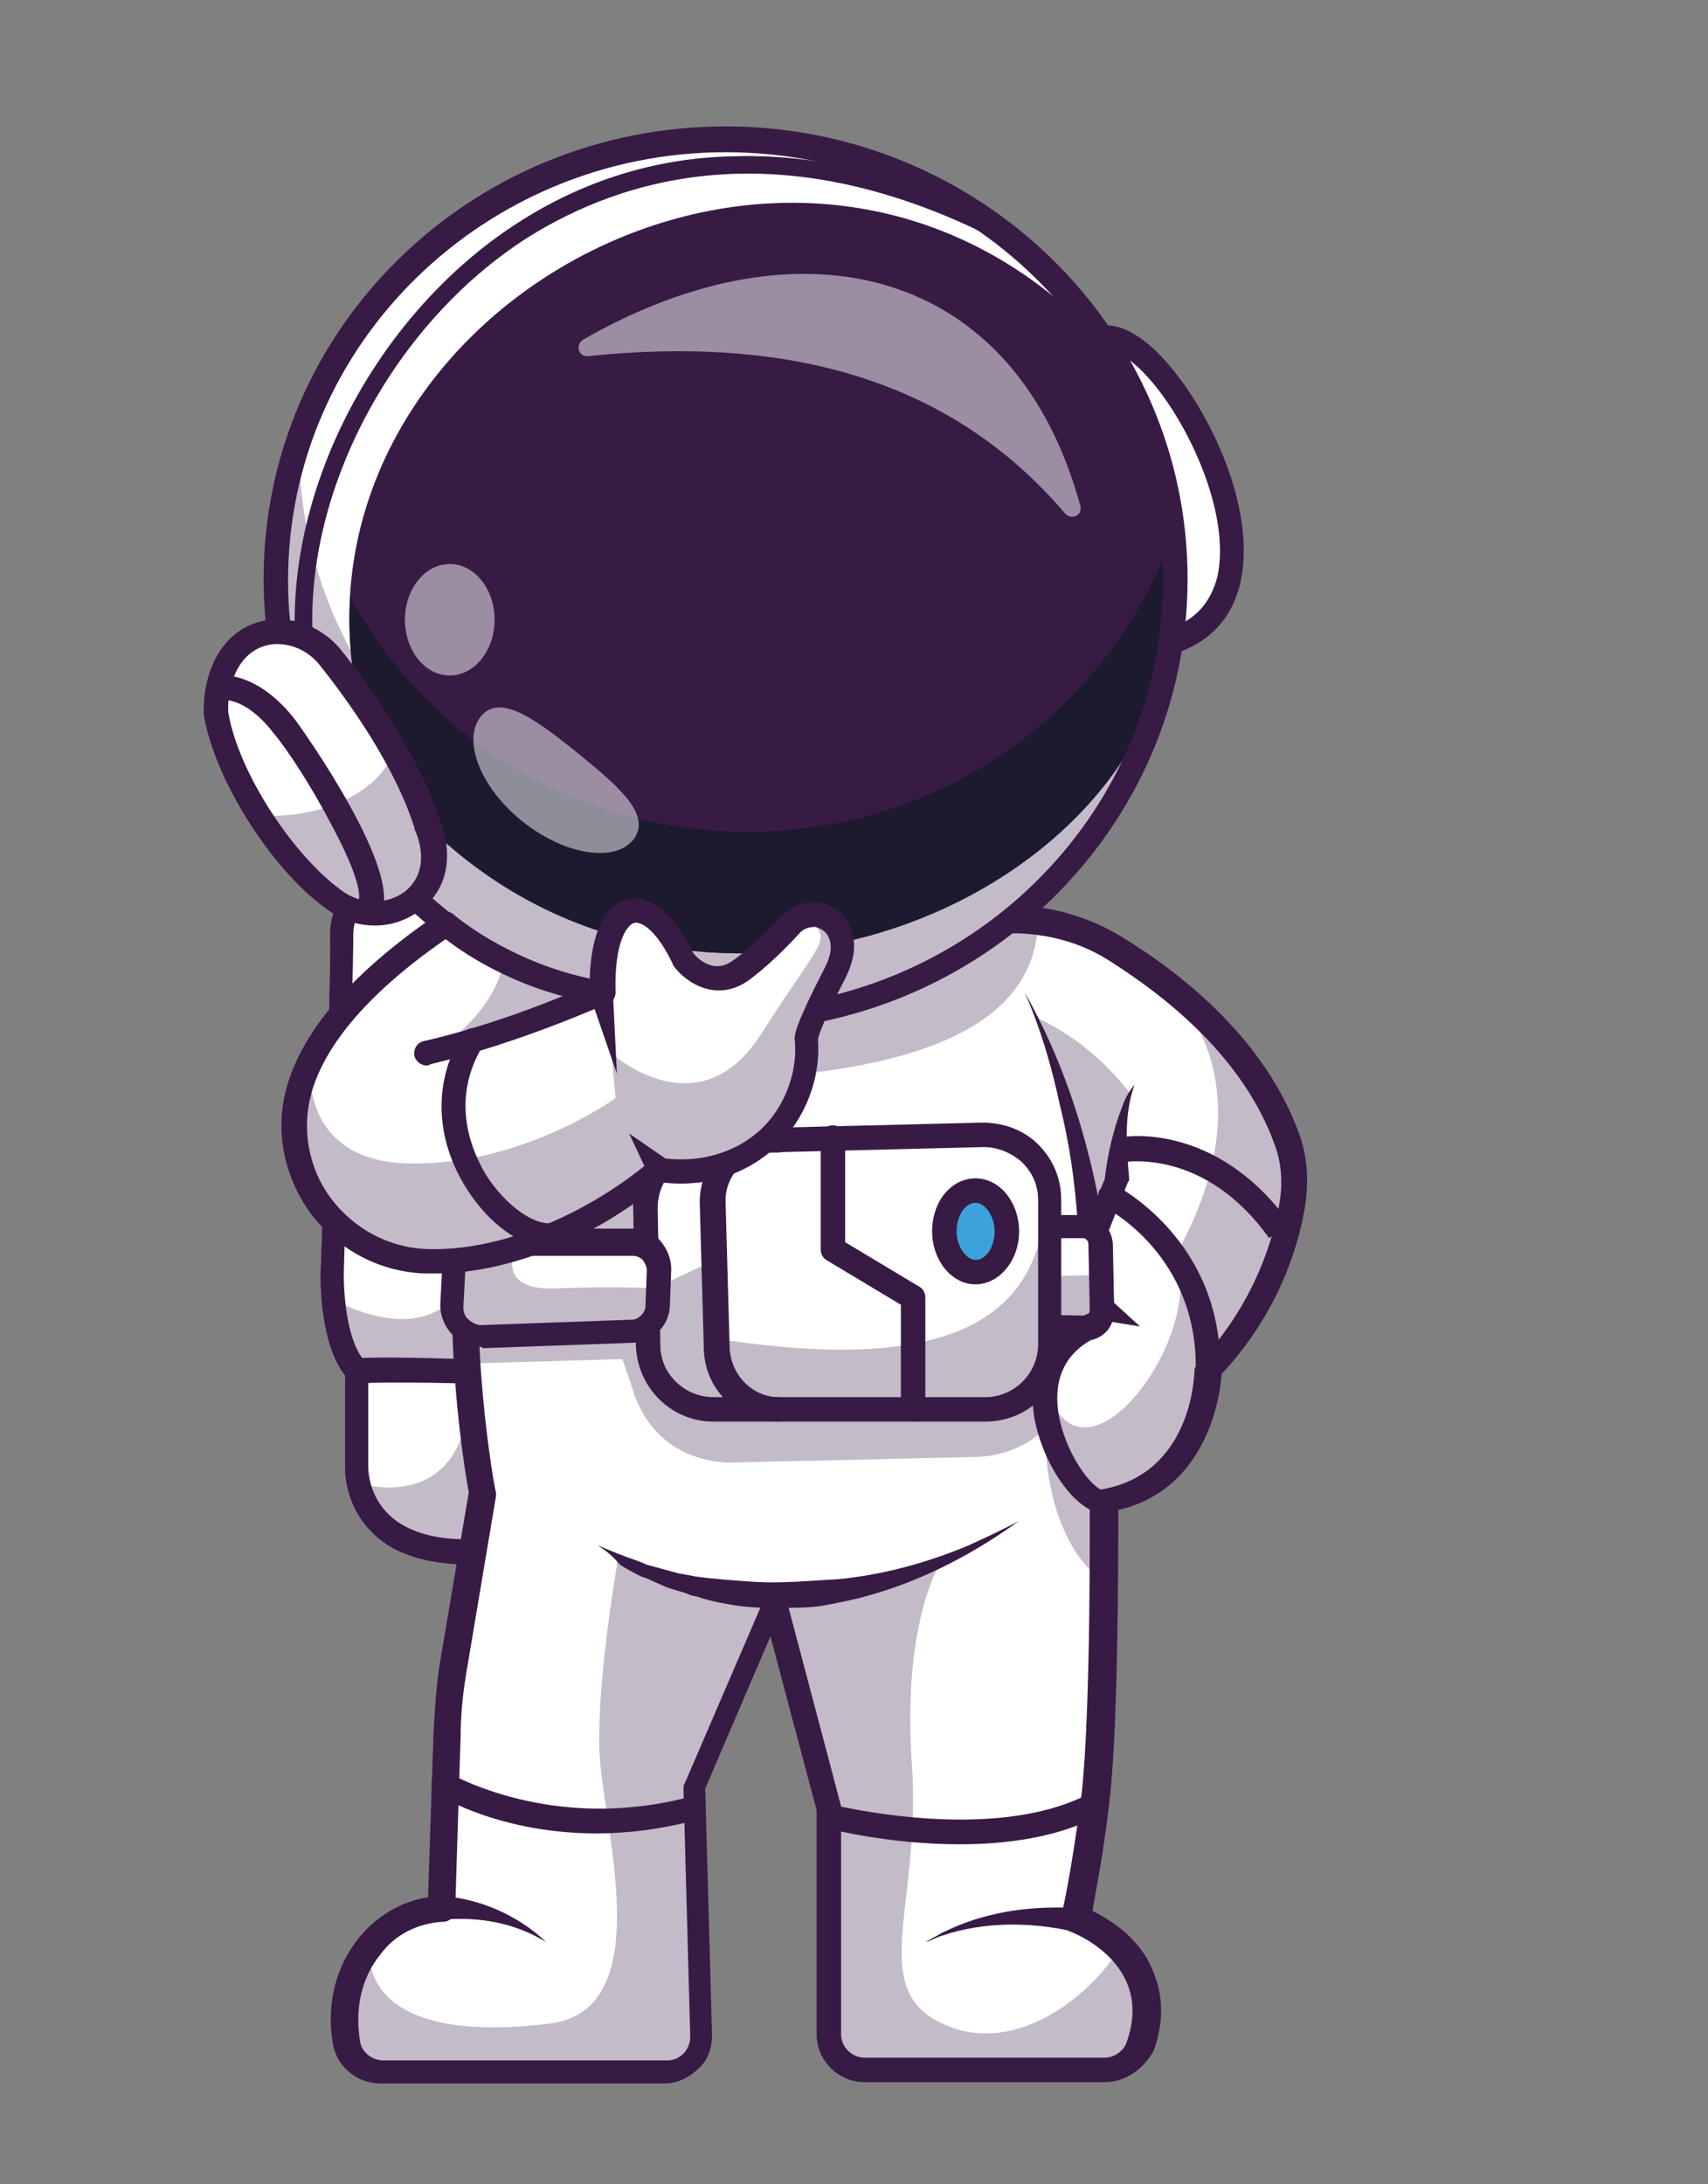 <?xml version="1.0" encoding="utf-8"?>
<!-- Generator: Adobe Illustrator 24.0.1, SVG Export Plug-In . SVG Version: 6.00 Build 0)  -->
<svg version="1.1" id="Calque_1" xmlns="http://www.w3.org/2000/svg" xmlns:xlink="http://www.w3.org/1999/xlink" x="0px" y="0px"
	 viewBox="0 0 125.7 160.7" style="enable-background:new 0 0 125.7 160.7;" xml:space="preserve">
<rect x="0" y="0" width="125.7" height="160.7" fill="#808080" stroke="none"/>
<style type="text/css">
	.st0{fill:#371B45;}
	.st1{fill:#FFFFFF;}
	.st2{fill:#3DA2DB;}
	.st3{opacity:0.3;}
	.st4{opacity:0.7;}
	.st5{fill:#121A27;}
	.st6{opacity:0.5;}
</style>
<g>
	<g>
		<path class="st0" d="M34.4,115.1c-2.1,0-3.9-0.4-5.3-1.1c-2.3-1.2-3.7-3.5-3.7-6.1v-6.7c-1.9-2.4-1.8-7.2-1.8-7.5
			c0-0.2,0.8-21,0.7-24.9c0-3.7,3.6-5.5,5.4-6c0.3-0.1,0.5,0,0.8,0.2l7.1,5.4c0.2,0.2,0.3,0.4,0.4,0.7l2,40.7c0,0.5-0.4,0.9-0.9,0.9
			c-0.5,0-0.9-0.4-0.9-0.9l-1.9-40.3l-6.4-4.9c-1,0.3-3.7,1.5-3.7,4.1c0,4-0.7,24.1-0.7,25c0,1.3,0.2,5,1.6,6.4
			c0.2,0.2,0.2,0.4,0.2,0.6v7c0,1.9,1,3.6,2.7,4.5c1.5,0.8,3.5,1.1,5.9,0.9c0.5,0,0.9,0.3,1,0.8c0,0.5-0.3,0.9-0.8,1
			C35.4,115.1,34.9,115.1,34.4,115.1z"/>
	</g>
	<g>
		<path class="st1" d="M35.8,114.1c-2.9,0.2-4.9-0.2-6.3-1c-2-1-3.2-3.1-3.2-5.3v-7c-2-2.1-1.8-7.1-1.8-7.1s0.8-20.9,0.7-24.9
			s4.7-5.1,4.7-5.1l7.1,5.4l2,40.7"/>
	</g>
	<g>
		<path class="st1" d="M30,63.8c0,0-4.8,1.1-4.7,5.1s-0.7,24.9-0.7,24.9s-0.2,5,1.8,7.1v7c0,2.2,1.2,4.3,3.2,5.3
			c1.4,0.7,3.4,1.2,6.3,1"/>
	</g>
	<g>
		<path class="st0" d="M34.4,115.1c-2.1,0-3.9-0.4-5.3-1.1c-2.3-1.2-3.7-3.5-3.7-6.1v-6.7c-1.9-2.4-1.8-7.2-1.8-7.5
			c0-0.2,0.8-21,0.7-24.9c0-3.7,3.6-5.5,5.4-6c0.5-0.1,1,0.2,1.1,0.7c0.1,0.5-0.2,1-0.7,1.1l0,0c-0.2,0-4.1,1-4.1,4.2
			c0,4-0.7,24.1-0.7,25c0,1.3,0.2,5,1.6,6.4c0.2,0.2,0.2,0.4,0.2,0.6v7c0,1.9,1,3.6,2.7,4.5c1.5,0.8,3.5,1.1,5.9,0.9
			c0.5,0,0.9,0.3,1,0.8c0,0.5-0.3,0.9-0.8,1C35.4,115.1,34.9,115.1,34.4,115.1z"/>
	</g>
	<g>
		<path class="st0" d="M26.3,101.8c-0.4,0-0.8-0.3-0.9-0.7c-0.1-0.5,0.2-1,0.6-1.1c0.6-0.2,4.9-0.1,8.3,0c0.5,0,0.9,0.4,0.9,0.9
			c0,0.5-0.4,0.9-0.9,0.9c-3.4-0.1-7.3-0.1-7.8,0C26.5,101.8,26.4,101.8,26.3,101.8z M26.6,101.8C26.6,101.8,26.6,101.8,26.6,101.8
			C26.6,101.8,26.6,101.8,26.6,101.8z"/>
	</g>
	<g>
		<path class="st1" d="M95,88.4c-0.5,2.9-1.9,8-6.2,12.5c0,0-0.1,8.4-7.6,9.6c0,0,0,2.5,0,5.9c0,5-0.2,12-0.6,15.7
			c-0.8,6.3-1.5,9.1-1.5,9.1s1.9,0.7,3.4,2.2c1.4,1.5,2.6,3.8,1.3,7.1c-0.4,1-1.4,1.7-2.5,1.7H63.6c-1.4,0-2.6-1.2-2.6-2.6v-16.6
			l-4.1-15.5l0,0L51,131.4l0.5,18.3c0,1.5-1.1,2.7-2.6,2.7H28c-1.3,0-2.4-0.9-2.6-2.1c-0.5-2.7,0.2-5.2,1.7-7.1
			c1.3-1.6,3.2-2.7,5.3-2.7l0.4-12.8c0.1-1.8,0.2-3.5,0.5-5.2l2.1-12.5c0,0-2.2-12.4-0.8-20c1.4-7.7,13.9-15.3,13.9-15.3
			c4.2,1.4,8.2-1.3,12.1-5.7l12.5-1.1c3.1-0.3,6.1,0.4,8.7,2c1.1,0.7,2.3,1.4,3.5,2.4h0v0c0,0,0,0,0,0c3.6,2.7,7.4,6.6,9.2,11.7
			C95.1,85.3,95.3,86.9,95,88.4z"/>
	</g>
	<g>
		<path class="st0" d="M81.3,153.2H63.6c-1.9,0-3.5-1.6-3.5-3.5v-16.5l-3.4-12.8l-4.8,11.2l0.5,18.1c0,1-0.3,1.9-1,2.5
			c-0.7,0.7-1.6,1.1-2.5,1.1H28c-1.7,0-3.2-1.2-3.5-2.9c-0.5-2.9,0.2-5.7,1.9-7.8c1.3-1.6,3.1-2.7,5.1-3l0.4-12
			c0.1-1.8,0.2-3.6,0.5-5.4l2.1-12.4c-0.3-1.5-2.1-12.8-0.7-20.2c1.5-8,13.8-15.5,14.3-15.9c0.2-0.1,0.5-0.2,0.8-0.1
			c0.6,0.2,1.3,0.3,2,0.3c2.8,0,5.8-1.9,9.2-5.8c0.2-0.2,0.4-0.3,0.6-0.3l12.5-1.1c3.2-0.3,6.5,0.5,9.3,2.2
			c4.6,2.8,10.6,7.6,13.1,14.5c0.6,1.6,0.7,3.3,0.5,5c-0.4,2.8-1.8,8-6.2,12.7c-0.1,1.7-1.1,8.5-7.6,10c0,3.2,0,15.4-0.6,21
			c-0.5,4.5-1.1,7.2-1.3,8.5c1.2,0.6,3.4,1.9,4.4,4.3c0.8,1.8,0.9,3.8,0.1,6C84.1,152.3,82.8,153.2,81.3,153.2z M56.9,116.7
			C56.9,116.7,56.9,116.7,56.9,116.7c0.4,0,0.8,0.3,0.9,0.7l4.1,15.5c0,0.1,0,0.2,0,0.2v16.6c0,0.9,0.8,1.7,1.7,1.7h17.7
			c0.7,0,1.4-0.5,1.6-1.1c2.1-5.8-3.9-8.1-4.2-8.2c-0.4-0.2-0.7-0.6-0.6-1.1c0,0,0.7-2.8,1.5-9c0.7-6.2,0.6-21.4,0.6-21.5
			c0-0.4,0.3-0.8,0.8-0.9c6.7-1.1,6.9-8.4,6.9-8.7c0-0.2,0.1-0.5,0.3-0.6c4.2-4.4,5.6-9.4,6-12c0.2-1.4,0.1-2.8-0.4-4.1
			c-2.3-6.4-8-10.9-12.3-13.6c-2.4-1.5-5.3-2.1-8.2-1.9l-12.1,1.1c-2.9,3.3-7.3,7.3-12.4,5.9c-2,1.3-11.9,7.9-13.1,14.4
			c-1.4,7.4,0.7,19.6,0.8,19.7c0,0.1,0,0.2,0,0.3l-2.1,12.5c-0.3,1.7-0.5,3.4-0.5,5.1l-0.4,12.8c0,0.5-0.4,0.9-0.9,0.9
			c-1.8,0.1-3.5,0.9-4.6,2.4c-1.4,1.7-1.9,4-1.5,6.4c0.1,0.8,0.9,1.4,1.7,1.4h20.9c0.5,0,0.9-0.2,1.2-0.5c0.3-0.3,0.5-0.8,0.5-1.2
			l-0.5-18.3c0-0.1,0-0.3,0.1-0.4l5.9-13.7C56.2,116.9,56.5,116.7,56.9,116.7z"/>
	</g>
	<g>
		<path class="st1" d="M76,90.2c0.2,0,2.3,0,3.7,0c0.7,0,1.3,0.6,1.3,1.2l0.1,4.9c0,0.7-0.6,1.3-1.3,1.3c-1.6-0.1-4-0.1-4,0"/>
	</g>
	<g>
		<path class="st0" d="M75.9,98.6c-0.4,0-0.7-0.2-0.9-0.6c-0.1-0.3,0-0.6,0.1-0.8c0.3-0.4,0.4-0.5,4.7-0.4c0.2,0,0.2-0.1,0.3-0.1
			c0,0,0.1-0.1,0.1-0.3l-0.1-4.9c0-0.2-0.2-0.4-0.4-0.4c-2.4,0-3.4,0-3.6,0c-0.5,0.1-0.9-0.3-1-0.7c-0.1-0.5,0.2-1,0.7-1
			c0.1,0,0.3,0,3.9,0c1.2,0,2.1,0.9,2.2,2.1l0.1,4.9c0,0.6-0.2,1.2-0.6,1.6c-0.4,0.4-1,0.7-1.6,0.6c-2.5-0.1-3.3,0-3.6,0
			c0,0-0.1,0-0.1,0C76.1,98.5,76,98.6,75.9,98.6z M76.2,91.1C76.2,91.1,76.2,91.1,76.2,91.1C76.2,91.1,76.2,91.1,76.2,91.1z"/>
	</g>
	<g>
		<path class="st1" d="M52.2,84l20.2-0.5c2.7-0.1,4.9,2.1,4.9,4.8v10.7c0,2.6-2.1,4.8-4.8,4.8h-20c-2.6,0-4.7-2.1-4.8-4.7l-0.2-10.1
			C47.4,86.3,49.5,84.1,52.2,84z"/>
	</g>
	<g>
		<path class="st0" d="M72.5,104.6h-20c-3.1,0-5.6-2.5-5.7-5.6l-0.2-10.1c-0.1-3.1,2.4-5.7,5.5-5.8l0,0l20.2-0.5
			c1.5,0,3,0.5,4.1,1.6c1.1,1.1,1.7,2.5,1.7,4.1v10.7C78.2,102.1,75.7,104.6,72.5,104.6z M52.2,84.9L52.2,84.9
			c-2.1,0.1-3.8,1.8-3.8,4L48.6,99c0,2.1,1.8,3.8,3.9,3.8h20c2.1,0,3.9-1.7,3.9-3.9V88.3c0-1.1-0.4-2-1.2-2.8
			c-0.8-0.7-1.8-1.1-2.8-1.1L52.2,84.9z"/>
	</g>
	<g>
		<path class="st0" d="M67.2,104.6c-0.5,0-0.9-0.4-0.9-0.9v-7.7l-5.5-3.3c-0.3-0.2-0.4-0.5-0.4-0.8v-8.2c0-0.5,0.4-0.9,0.9-0.9
			c0.5,0,0.9,0.4,0.9,0.9v7.7l5.5,3.3c0.3,0.2,0.4,0.5,0.4,0.8v8.2C68.1,104.2,67.7,104.6,67.2,104.6z"/>
	</g>
	<g>
		<path class="st0" d="M57.3,104.6c-3,0-5.4-2.3-5.5-5.3l-0.3-10.7c-0.1-2.9,2.2-5.4,5.1-5.6l0.6,0c0.5,0,0.9,0.3,1,0.8
			c0,0.5-0.3,0.9-0.8,1l-0.6,0c-2,0.1-3.5,1.8-3.4,3.7l0.3,10.7c0.1,2,1.7,3.6,3.6,3.6c0.5,0,0.9,0.4,0.9,0.9S57.8,104.6,57.3,104.6
			z"/>
	</g>
	<g>
		<ellipse class="st2" cx="71.8" cy="90.6" rx="2.3" ry="3"/>
	</g>
	<g>
		<path class="st0" d="M71.8,94.5c-1.8,0-3.2-1.8-3.2-3.9c0-2.2,1.4-3.9,3.2-3.9c1.8,0,3.2,1.8,3.2,3.9C75,92.8,73.5,94.5,71.8,94.5
			z M71.8,88.5c-0.8,0-1.4,1-1.4,2.1s0.7,2.1,1.4,2.1c0.8,0,1.4-1,1.4-2.1S72.5,88.5,71.8,88.5z"/>
	</g>
	<g>
		<path class="st1" d="M33.4,92.3L33.3,96c0,1.2,1,2.2,2.2,2.2l11.1-0.4c1,0,1.8-0.9,1.9-1.9l0.1-2.6c0-1.1-0.8-2-1.9-2H34.8"/>
	</g>
	<g>
		<path class="st0" d="M35.4,99.1c-0.8,0-1.6-0.3-2.1-0.9c-0.6-0.6-0.9-1.4-0.9-2.2l0.2-3.8c0-0.5,0.4-0.9,0.9-0.9
			c0.1,0,0.3,0,0.4,0.1c0,0,0-0.1,0-0.1c0-0.5,0.4-0.9,0.9-0.9h11.8c0.8,0,1.5,0.3,2,0.9c0.5,0.6,0.8,1.3,0.8,2.1L49.3,96
			c0,1.5-1.2,2.7-2.7,2.8l-11.1,0.4C35.5,99.1,35.4,99.1,35.4,99.1z M34.3,92.2c0,0,0,0.1,0,0.2l-0.2,3.8c0,0.3,0.1,0.7,0.4,0.9
			c0.2,0.2,0.6,0.4,0.9,0.4l11.1-0.4c0.5,0,1-0.5,1-1l0.1-2.6c0-0.3-0.1-0.5-0.3-0.8c-0.2-0.2-0.5-0.3-0.7-0.3H34.8
			C34.6,92.3,34.5,92.2,34.3,92.2z"/>
	</g>
	<g>
		<path class="st0" d="M78.9,142.1c-3.1-0.7-6.5-0.7-9.5,0.3c-0.4,0.1-0.9,0.4-1.3,0.5c0.2-0.1,0.7-0.4,0.9-0.5
			c0.3-0.2,0.6-0.3,1-0.5c2.9-1.3,6.1-1.7,9.3-1.5C80.5,140.5,80.2,142.4,78.9,142.1L78.9,142.1z"/>
	</g>
	<g>
		<path class="st0" d="M31.9,139.6c0.2-0.1,0.4-0.1,0.6-0.1c2.8,0.2,5.6,1.4,7.7,3.4c-2.1-1.3-4.5-1.8-6.9-1.7c-0.3,0-0.5,0-0.8,0.1
			c0,0,0.1,0,0.2-0.1C31.8,141.7,30.9,140.2,31.9,139.6L31.9,139.6z"/>
	</g>
	<g>
		<path class="st0" d="M43.9,134.9c-7,0-11.5-2.7-11.7-2.9c-0.4-0.3-0.6-0.8-0.3-1.2c0.3-0.4,0.8-0.6,1.2-0.3l0,0
			c0.1,0,7.5,4.4,17.7,1.7c0.5-0.1,1,0.2,1.1,0.6c0.1,0.5-0.2,1-0.6,1.1C48.6,134.6,46.2,134.9,43.9,134.9z"/>
	</g>
	<g>
		<path class="st0" d="M70.6,135.7c-5.1,0-9.5-1.1-9.8-1.2c-0.5-0.1-0.8-0.6-0.6-1.1c0.1-0.5,0.6-0.8,1.1-0.6
			c0.1,0,11.7,2.9,18.8-0.8c0.4-0.2,1-0.1,1.2,0.4c0.2,0.4,0.1,1-0.4,1.2C77.8,135.2,74.1,135.7,70.6,135.7z"/>
	</g>
	<g>
		<path class="st0" d="M44,113.7c0.9,0.4,1.9,0.8,2.8,1.1c0.2,0.1,0.6,0.2,0.7,0.3c0.7,0.2,1.5,0.4,2.2,0.6c0.3,0.1,1.1,0.2,1.5,0.3
			c1.5,0.2,3,0.3,4.5,0.4c2,0.1,4-0.1,5.9-0.2c3.3-0.3,6.6-1.2,9.7-2.5c1.1-0.5,2.6-1.2,3.7-1.8c-3.3,2.4-7.1,4.4-11.1,5.5
			c-1,0.3-2.1,0.5-3.1,0.7c-1,0.2-2.1,0.2-3.2,0.2c-0.3,0-0.8,0-1.1,0c-1,0-2.1-0.1-3.1-0.3c-0.6-0.1-1.5-0.3-2-0.5
			c0,0-0.5-0.1-0.5-0.1l-0.5-0.2l-1-0.3c-0.7-0.2-1.5-0.7-2.2-0.9c-0.4-0.2-1.2-0.6-1.6-0.9C45.1,114.5,44.6,114.1,44,113.7
			L44,113.7z"/>
	</g>
	<g>
		<path class="st0" d="M81.2,111.4C81.2,111.4,81.1,111.4,81.2,111.4c-2.1-0.2-4.5-3.7-5.1-7.2c-0.5-3.5,1-6.3,4.1-7.6
			c0.5-0.2,1,0,1.2,0.5c0.2,0.5,0,1-0.5,1.2c-3,1.3-3.3,3.8-3,5.7c0.5,3,2.5,5.6,3.4,5.7c0.5,0,0.9,0.5,0.8,1
			C82,111,81.6,111.4,81.2,111.4z"/>
	</g>
	<g>
		<path class="st0" d="M79.9,90.3l1.5-3.8l-0.1,0.3c0.2-1.8,0.6-3.6,1.3-5.4c0.2-0.6,0.5-1.1,0.9-1.6c-0.8,2.2-0.6,4.6-0.4,6.9
			c0,0.1,0,0.2-0.1,0.3l-1.5,3.8C81.1,92,79.5,91.4,79.9,90.3L79.9,90.3z"/>
	</g>
	<g>
		<polygon class="st0" points="81.6,95.5 83.9,97.6 80.8,97.1 81.6,95.5 		"/>
	</g>
	<g>
		<path class="st0" d="M88.9,101.6C88.9,101.6,88.9,101.6,88.9,101.6c-0.5,0-0.9-0.4-0.9-0.9c0.1-8.3-6.4-11.7-6.7-11.9
			c-0.4-0.2-0.6-0.8-0.4-1.2c0.2-0.4,0.8-0.6,1.2-0.4c0.3,0.2,7.8,4.1,7.7,13.5C89.8,101.2,89.4,101.6,88.9,101.6z"/>
	</g>
	<g>
		<path class="st0" d="M93.4,91.1c-4.7-6.6-10.5-5.6-10.7-5.6l-0.3-1.8c0.3-0.1,7.1-1.2,12.5,6.3L93.4,91.1z"/>
	</g>
	<g>
		<path class="st0" d="M75.4,73c2.9,5.1,4.7,10.8,5.7,16.6c0,0-1.8,0.2-1.8,0.2c-0.2-2.9-0.6-5.7-1.3-8.5
			C77.4,78.5,76.6,75.7,75.4,73L75.4,73z"/>
	</g>
	<g>
		<g>
			<path class="st0" d="M86.4,44.3C85.8,66,51.8,80.6,31.5,60.8l-5.3-10C20.9,22.4,59.5,1.3,81.4,25.5
				C81.4,25.5,87.6,34.6,86.4,44.3z"/>
		</g>
		<g>
			<path class="st1" d="M86.2,47.1c10.7-3.2-0.6-23.9-5.2-22.3"/>
		</g>
		<g>
			<ellipse class="st1" cx="53.4" cy="42.7" rx="33.1" ry="32.4"/>
		</g>
		<g class="st3">
			<path class="st0" d="M86.5,42.7L86.5,42.7C86.5,60.5,71.7,75,53.4,75S20.4,60.5,20.4,42.7c0-3.5,0.6-6.8,1.6-9.9
				C22,50.6,36.8,65.1,55,65.1C69.7,65.1,82.2,55.7,86.5,42.7z"/>
		</g>
		<g>
			<path class="st0" d="M86.4,44.3C85.8,66,51.8,80.6,31.5,60.8l-5.3-10C20.9,22.4,59.5,1.3,81.4,25.5
				C81.4,25.5,87.6,34.6,86.4,44.3z"/>
		</g>
		<g class="st4">
			<path class="st5" d="M86.4,44.3C85.8,66,51.8,80.6,31.5,60.8l-5.3-10c-0.4-2.4-0.6-4.7-0.4-6.9C31.3,54.2,42.3,61.2,55,61.2
				c14.6,0,27.1-9.3,31.4-22.3C86.6,40.7,86.7,42.5,86.4,44.3z"/>
		</g>
		<g>
			<path class="st0" d="M86.2,48c-0.4,0-0.7-0.3-0.9-0.6c-0.1-0.5,0.1-1,0.6-1.1c2-0.6,3.2-1.9,3.7-3.9c1.1-5.1-2.9-12.9-6.1-15.6
				c-0.9-0.8-1.7-1.1-2.2-1c-0.5,0.2-1-0.1-1.2-0.5c-0.2-0.5,0.1-1,0.5-1.2c0.8-0.3,2.1-0.3,4,1.3c3.6,3.1,8,11.4,6.7,17.4
				c-0.6,2.7-2.3,4.5-4.9,5.3C86.3,48,86.3,48,86.2,48z"/>
		</g>
		<g>
			<path class="st0" d="M22.4,47.3c-0.4,0-0.7-0.3-0.7-0.6C21.3,35.3,28,22.9,38.1,16.4c4.8-3.1,10.2-4.8,15.9-4.9
				c6.4-0.2,13.1,1.5,19.9,4.9c0.3,0.2,0.5,0.6,0.3,0.9c-0.2,0.3-0.6,0.5-0.9,0.3c-15.9-8.1-27.5-4.5-34.5-0.1
				c-9.7,6.2-16.2,18.2-15.8,29C23.1,47,22.8,47.3,22.4,47.3C22.4,47.3,22.4,47.3,22.4,47.3z"/>
		</g>
		<g class="st6">
			<path class="st1" d="M43.3,26.2c14.5-1.5,26.6,1.6,35.1,11.6c0.5,0.5,1.3,0.1,1.1-0.6C74.7,19.6,58.9,15.8,42.9,25
				C42.3,25.4,42.6,26.3,43.3,26.2z"/>
		</g>
		<g class="st6">
			<path class="st1" d="M46.6,61.8c-1.4,1.7-5.1,1.1-8.2-1.4c-3.1-2.5-4.4-6-3-7.7c1.4-1.7,4,0.2,7.1,2.7C45.6,57.9,48,60,46.6,61.8
				z"/>
		</g>
		<g class="st6">
			<ellipse class="st1" cx="33.1" cy="45.6" rx="3.3" ry="4.1"/>
		</g>
		<g>
			<path class="st0" d="M53.4,75.9c-18.7,0-34-14.9-34-33.3s15.2-33.3,34-33.3c18.7,0,34,14.9,34,33.3S72.1,75.9,53.4,75.9z
				 M53.4,11.2c-17.7,0-32.2,14.1-32.2,31.5s14.4,31.5,32.2,31.5c17.7,0,32.2-14.1,32.2-31.5S71.2,11.2,53.4,11.2z"/>
		</g>
		<g>
			<path class="st1" d="M30.4,66.2c-1.6,1.3-3.8,1.3-5.5,0.2c-2-1.3-4.2-3.7-5.9-6.4c-1.6-2.5-2.8-5.3-3.2-7.6
				c-0.1-2.7,1.1-5.7,4.1-6c1.6-0.2,3.2,0.5,4.3,1.8c1.2,1.5,3.1,4.1,4.8,7c1,1.7,1.8,3.5,2.4,5.3C31.4,60.6,33.1,64.1,30.4,66.2z"
				/>
		</g>
		<g>
			<path class="st0" d="M27.6,68.1c-1.1,0-2.2-0.3-3.1-0.9v0c-4.2-2.7-8.7-9.7-9.5-14.6c0,0,0-0.1,0-0.1c-0.1-3.1,1.4-6.5,4.9-6.9
				c1.9-0.2,3.8,0.6,5.1,2.1c2.1,2.6,5.7,7.6,7.3,12.5c0.7,1.5,1.3,4.7-1.3,6.7C30,67.7,28.8,68.1,27.6,68.1z M25.4,65.7
				c1.4,0.9,3.2,0.8,4.4-0.1c2.1-1.7,0.8-4.4,0.7-4.6c0,0,0-0.1,0-0.1c-1.5-4.7-5-9.5-7-12c-0.9-1.1-2.2-1.6-3.4-1.5
				c-2.7,0.3-3.4,3.3-3.3,5C17.5,56.8,21.7,63.2,25.4,65.7L25.4,65.7z"/>
		</g>
		<g>
			<path class="st0" d="M26.4,67.9c-0.1,0-0.3,0-0.5,0c-0.5-0.1-0.8-0.6-0.7-1c0.1-0.5,0.6-0.8,1-0.7c0.1,0,0.1,0,0.2,0
				c0.1-0.3,0.1-1.6-2-5.5c-1.4-2.7-3.2-5.5-4.3-6.8c-2.1-2.7-3.8-2.4-3.9-2.4c-0.5,0.1-1-0.2-1-0.7c-0.1-0.5,0.2-1,0.7-1.1
				c0.1,0,2.8-0.5,5.7,3.1c1,1.3,8.1,11.5,6.4,14.4C27.7,67.4,27.2,67.9,26.4,67.9z"/>
		</g>
		<g class="st3">
			<path class="st0" d="M30.4,66.2c-1.6,1.3-3.8,1.3-5.5,0.2c-2-1.3-4.2-3.7-5.9-6.4c4.3,0.3,8.8-1.5,10-4.7c1,1.7,1.8,3.5,2.4,5.3
				C31.4,60.6,33.1,64.1,30.4,66.2z"/>
		</g>
	</g>
	<g>
		<g>
			<path class="st1" d="M61.4,71.7c-2.1,4.2-2,4.7-2,4.7c0.4,5.2-3.8,10.5-10.9,9.6c-5.4,4.5-11.9,7-17.2,6.8
				C25,92.5,20.3,86.4,22,80.2c0.2-0.7,0.5-1.4,0.8-2.1c1.6-3.4,5-6.7,10-10.2c0,0,4.4,4,11.5,5.1c-0.1-7.2,3.4-7.9,5.9-2.5
				c0,0,1.8,2.5,4.2,0.9c1.4-0.9,2.8-2.4,3.8-3.4c0.3-0.3,0.7-0.6,1.1-0.7c0.9-0.2,1.9,0.1,2.3,1C62.1,69,62.2,70.1,61.4,71.7z"/>
		</g>
		<g>
			<path class="st0" d="M32,93.7c-0.2,0-0.4,0-0.7,0c-3.4-0.1-6.5-1.8-8.5-4.5c-1.9-2.7-2.6-6-1.7-9.2c1.2-4.3,5-8.6,11.2-12.8
				c0.3-0.2,0.8-0.2,1.1,0.1c0,0,3.9,3.4,10,4.7c0.1-3.3,1.1-5.5,2.8-5.8c1.7-0.4,3.4,1,4.8,3.9c0.3,0.4,1.5,1.6,2.9,0.6
				c1.3-0.9,2.7-2.3,3.6-3.3c0.7-0.7,1.7-1.1,2.6-1c1,0.1,1.8,0.6,2.3,1.5c0.7,1.2,0.6,2.6-0.3,4.3c-1.6,3.1-1.9,4.1-1.9,4.3
				c0.2,3-1,5.9-3.1,7.9c-2.2,2-5.1,3-8.4,2.6C43.6,91.2,37.4,93.7,32,93.7z M32.8,69.1c-5.5,3.8-8.9,7.7-9.9,11.4
				c-0.7,2.6-0.2,5.4,1.4,7.6c1.7,2.3,4.3,3.7,7.1,3.8c5.1,0.2,11.5-2.3,16.5-6.5c0.2-0.2,0.4-0.2,0.7-0.2c3.7,0.5,6.1-0.9,7.4-2.1
				c1.7-1.6,2.7-4.1,2.5-6.5c-0.1-0.4,0.1-1.3,2.1-5.2c0.6-1.1,0.7-1.9,0.3-2.6c-0.2-0.3-0.5-0.5-0.9-0.6c-0.4,0-0.8,0.1-1.1,0.4
				c-1,1.1-2.5,2.6-3.9,3.6c-2.4,1.6-4.6,0-5.4-1.1c0,0-0.1-0.1-0.1-0.2c-1.1-2.3-2.2-3.1-2.8-3c-0.5,0.1-1.5,1.3-1.4,5.1
				c0,0.3-0.1,0.5-0.3,0.7c-0.2,0.2-0.5,0.3-0.7,0.2C38.3,73,34.2,70.2,32.8,69.1z M60.3,76.2C60.3,76.2,60.3,76.2,60.3,76.2
				C60.3,76.2,60.3,76.2,60.3,76.2z M60.3,76.1C60.3,76.2,60.3,76.2,60.3,76.1C60.3,76.2,60.3,76.2,60.3,76.1z M60.3,76.1
				C60.3,76.1,60.3,76.1,60.3,76.1C60.3,76.1,60.3,76.1,60.3,76.1z M60.3,76.1C60.3,76.1,60.3,76.1,60.3,76.1
				C60.3,76.1,60.3,76.1,60.3,76.1z M60.3,76.1C60.3,76.1,60.3,76.1,60.3,76.1C60.3,76.1,60.3,76.1,60.3,76.1z M60.3,76.1
				C60.3,76.1,60.3,76.1,60.3,76.1C60.3,76.1,60.3,76.1,60.3,76.1z"/>
		</g>
		<g>
			<path class="st0" d="M31.4,78.4c-0.4,0-0.8-0.3-0.9-0.7c-0.1-0.5,0.2-1,0.7-1.1c6.6-1.5,12.7-4.4,12.8-4.4c0.5-0.2,1,0,1.2,0.4
				c0.2,0.5,0,1-0.4,1.2c-0.3,0.1-6.4,2.9-13.1,4.5C31.5,78.4,31.5,78.4,31.4,78.4z"/>
		</g>
		<g>
			<path class="st0" d="M45.1,72.9l0.3,6.1l-2-5.8C42.9,71.9,45,71.5,45.1,72.9L45.1,72.9z"/>
		</g>
		<g>
			<polygon class="st0" points="47.8,86.6 46.3,83.4 49.2,85.4 47.8,86.6 			"/>
		</g>
		<g>
			<path class="st0" d="M40.4,91.8c-2,0-4.4-1.7-6.1-4.4c-2.3-3.7-2.4-7.8-0.3-11.3c0.3-0.4,0.8-0.6,1.2-0.3
				c0.4,0.3,0.6,0.8,0.3,1.2c-2.5,4.2-0.6,8,0.3,9.5c1.5,2.3,3.5,3.6,4.7,3.5c0.5,0,0.9,0.3,1,0.8c0,0.5-0.3,0.9-0.8,1
				C40.6,91.8,40.5,91.8,40.4,91.8z"/>
		</g>
		<g class="st3">
			<path class="st0" d="M32.3,77.2l8.6-2.8c0,0,1.8-2,1.3-1.9c-0.5,0.2-5.1-1.7-5.1-1.7C36.5,73.3,34.8,75.4,32.3,77.2z"/>
		</g>
		<g class="st3">
			<path class="st0" d="M61.4,71.7c-2.1,4.2-2,4.7-2,4.7c0.4,5.2-3.8,10.5-10.9,9.6c-5.4,4.5-11.9,7-17.2,6.8
				C25,92.5,20.3,86.4,22,80.2c0.2-0.7,0.5-1.4,0.8-2.1c-0.1,2.1,0.3,7.2,7,7.5c8.5,0.3,15.5-4.8,15.5-4.8l-0.3-3.3
				c0,0,6.4,5.8,11-1.4c4.6-7.2,5.2-6.8,3.6-8.4c-0.1-0.1-0.2-0.2-0.3-0.4c0.9-0.2,1.9,0.1,2.3,1C62.1,69,62.2,70.1,61.4,71.7z"/>
		</g>
	</g>
	<g class="st3">
		<path class="st0" d="M59.2,79c10.5-1.2,17-4.5,17.2-11.2l-1.4-0.1c0,0-5,3.3-7.9,4.4c-2.9,1.1-7,2.5-7,2.5"/>
	</g>
	<g class="st3">
		<path class="st0" d="M38.1,91.5c0,0-2,3.5,2.8,3.3c4.8-0.2,7.3,0,7.3,0l4.2-2l0.3,5.7C66.3,100.6,76,99,76.9,89l0.4,4.9l3.9-0.1
			l-0.1,3.5l-3.7,0.2l-0.6,3.8l0.2,3.7c0,0-1.8,2.2-5.4,2.2c-3.6,0.1-17.4,0.4-17.4,0.4s-6.1,0.6-7.8-5.9l-0.6-1.7l-10.5,0.3
			l-0.9-2.1l-0.9-1.9l0.6-3.5"/>
	</g>
	<g class="st3">
		<path class="st0" d="M47.1,87.1c0,0-5.7,3.7-5.6,3.8c0.2,0.1,5.6,0.3,5.6,0.3l0.2-1.4"/>
	</g>
	<g class="st3">
		<path class="st0" d="M24.1,95.4c0,0,5.3,3.2,8.6,0.7l1.4,1.9l0.3,2.9h-5.7l-3.1-1.1"/>
	</g>
	<g class="st3">
		<path class="st0" d="M26.3,109.1c0,0,6.5,2.2,8-4.5c0,0,1,4.8,1,5s-0.7,4.6-0.7,4.6s-2.1,0.2-2.2,0.2c-0.2,0-4.2-2.1-4.2-2.1"/>
	</g>
	<g class="st3">
		<path class="st0" d="M76.3,74.9c0,0,3.8,1.5,6.9,5.6c0,0-0.9,3.1-0.7,5c0.3,1.9-1.8,3.8-1.8,3.8C79.1,83.4,77.3,76.9,76.3,74.9z"
			/>
	</g>
	<g>
		<polygon class="st0" points="85.3,72.1 85.3,72.1 85.3,72.1 		"/>
	</g>
	<g class="st3">
		<path class="st0" d="M95,88.4c-0.5,2.9-1.9,8-6.2,12.5c0,0-0.1,8.4-7.6,9.6c0,0,0,2.5,0,5.9c-5.5-4.2-4.2-14.3-4.1-14
			c2.8,8,11.7-4.3,9.4-10c7.4-13.2-0.5-19.8-1.1-20.3c3.6,2.7,7.4,6.6,9.2,11.7C95.1,85.3,95.3,86.9,95,88.4z"/>
	</g>
	<g class="st3">
		<path class="st0" d="M51,131.4l0.5,18.3c0,1.5-1.1,2.7-2.6,2.7H28c-1.3,0-2.4-0.9-2.6-2.1c-0.5-2.7,0.2-5.2,1.7-7.1c0,0,0,0,0,0
			c0,4.9,5,6.7,13.3,5.7c8.3-1,3.8-14.9,3.7-20.4c-0.1-5.5,1.4-13.9,1.4-13.9l7,2.8l4.5,0.4L51,131.4z"/>
	</g>
	<g class="st3">
		<path class="st0" d="M83.8,150.6c-0.4,1-1.4,1.7-2.5,1.7H63.6c-1.4,0-2.6-1.2-2.6-2.6v-16.6l-4.1-15.5l0,0l0-0.5
			c4.6-0.1,8.8-0.8,12.5-2.4c-0.1,0.1-3,4.3-2.3,15c0.8,10.8-3.7,17.1,3,19.5c4.8,1.7,9.9-2.1,12.2-5.7
			C83.9,145,85,147.3,83.8,150.6z"/>
	</g>
</g>
</svg>
